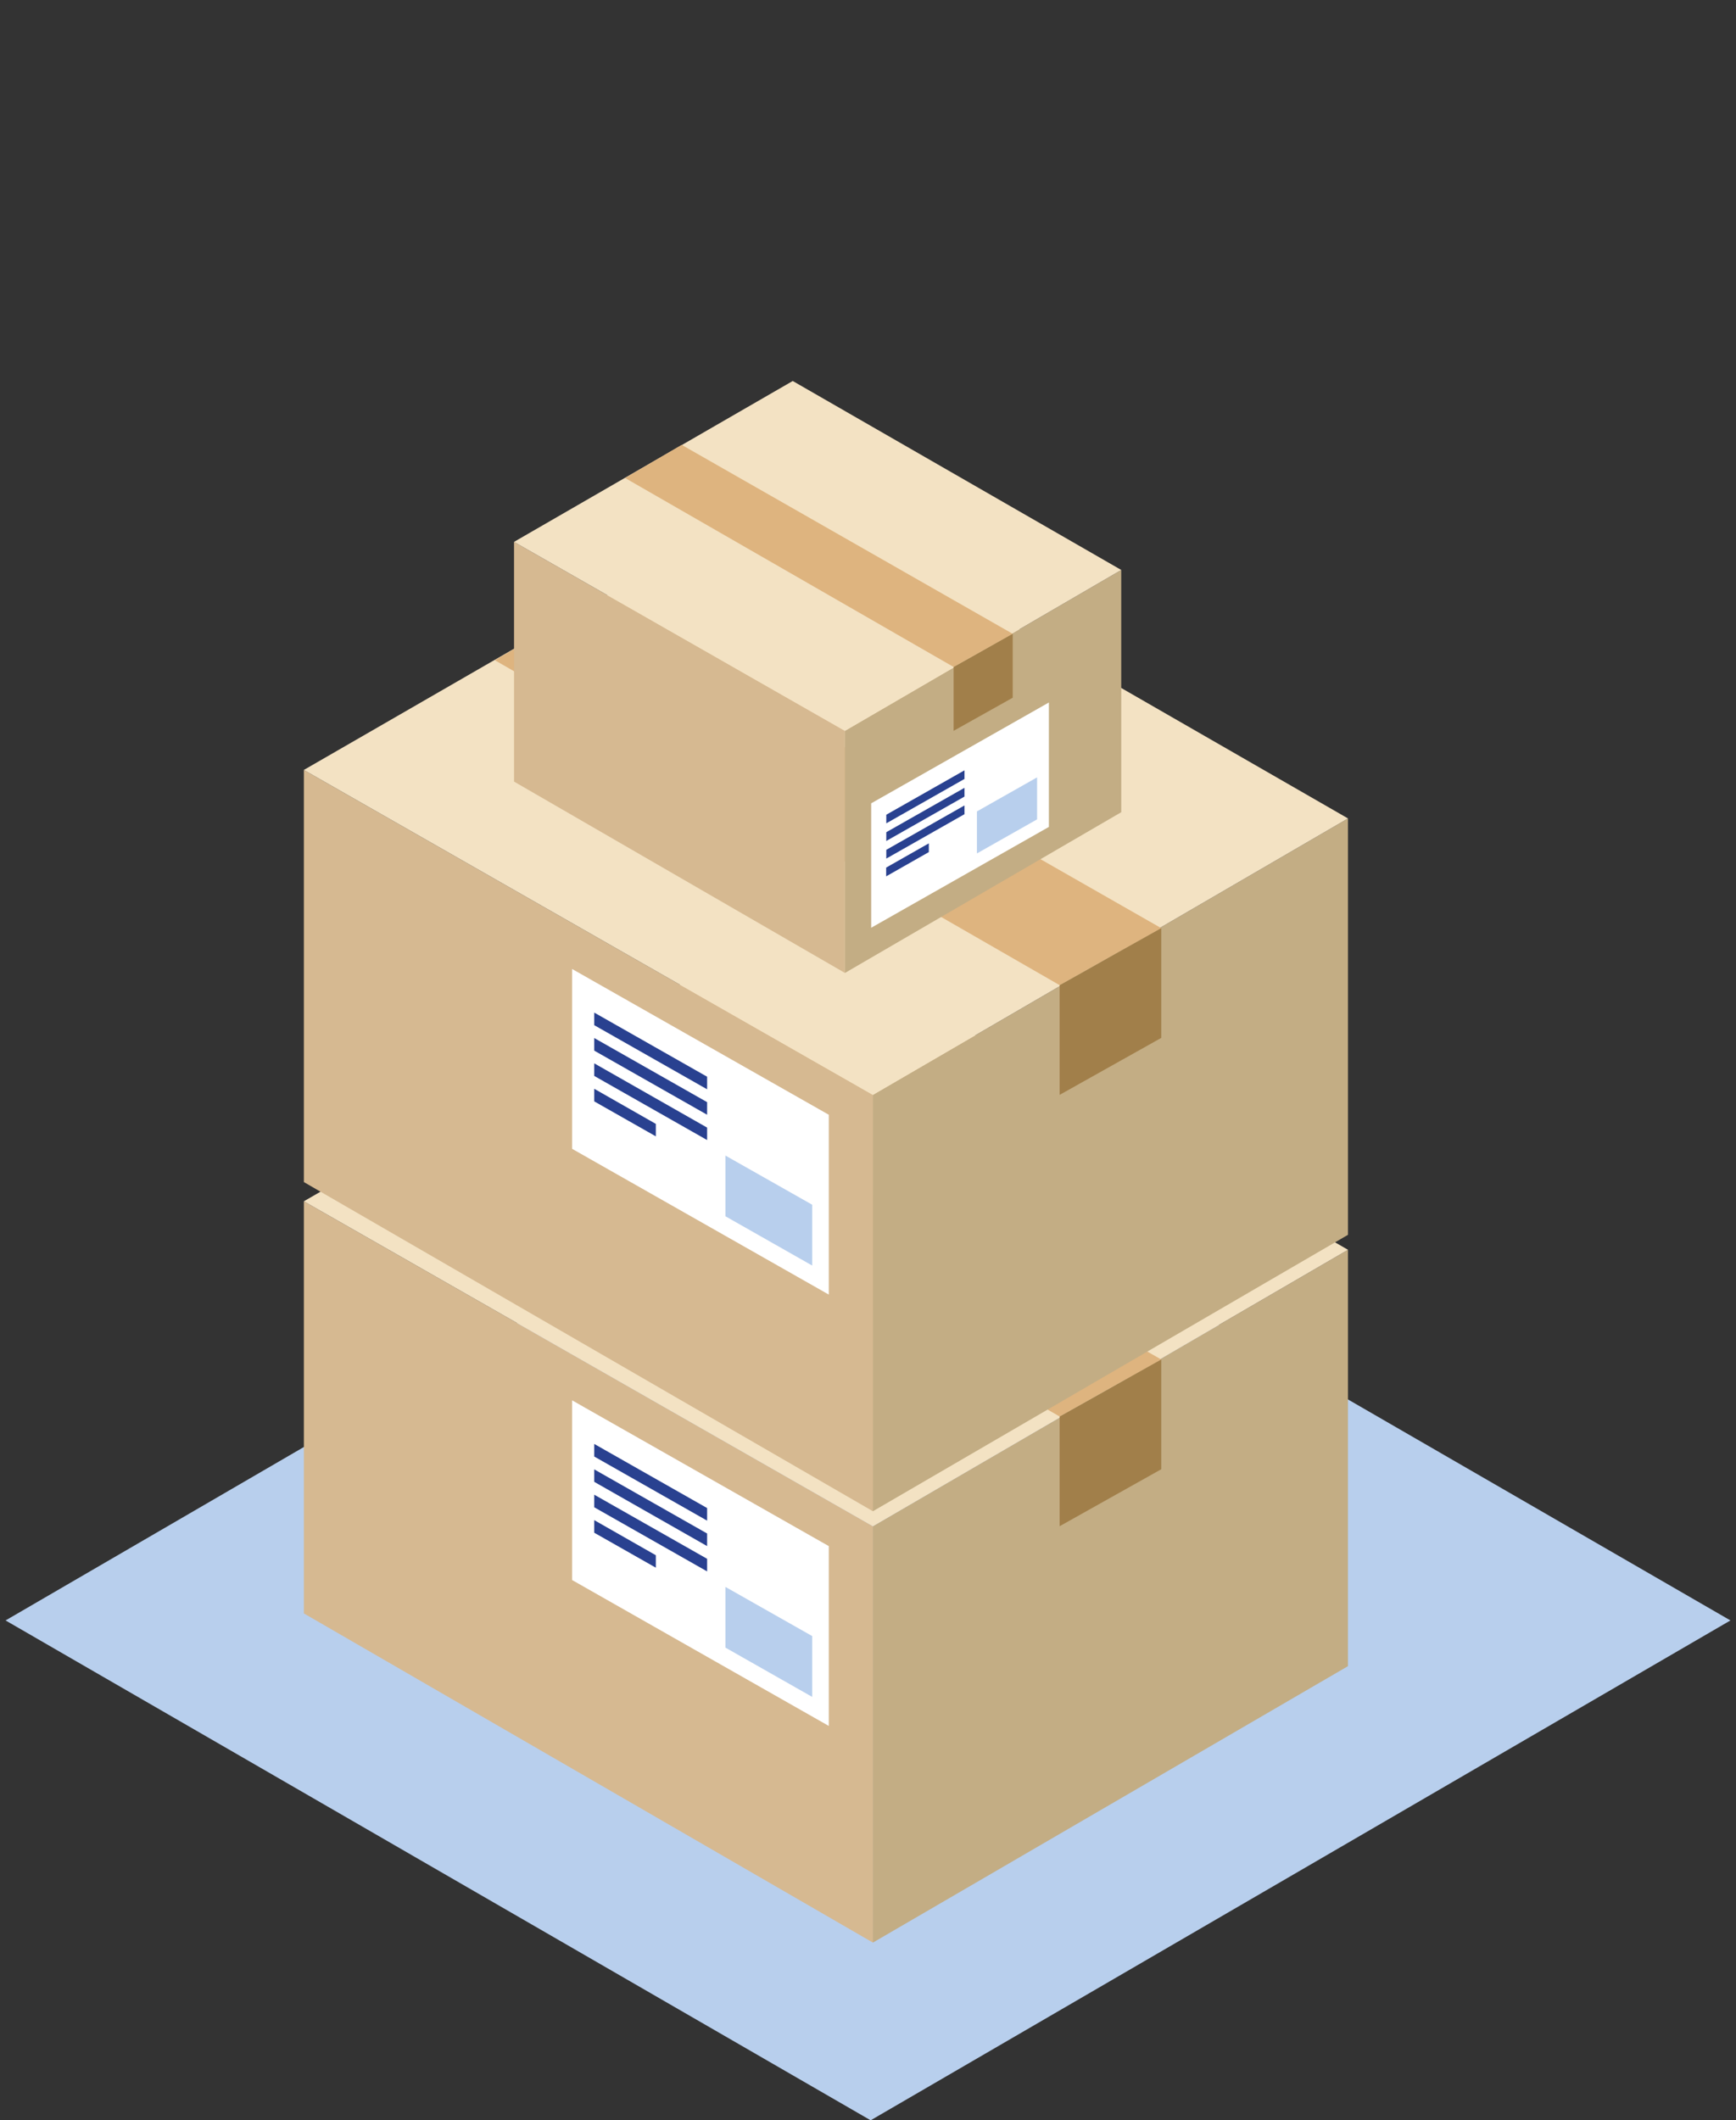 <?xml version="1.0" encoding="utf-8"?>
<!-- Generator: Adobe Illustrator 18.1.1, SVG Export Plug-In . SVG Version: 6.00 Build 0)  -->
<svg version="1.1" xmlns="http://www.w3.org/2000/svg" xmlns:xlink="http://www.w3.org/1999/xlink" x="0px" y="0px" viewBox="0 0 131 160" enable-background="new 0 0 131 160" xml:space="preserve">
<rect x="0" y="0" width="131" height="160" fill="#333333" stroke="none"/>
<g id="Calque_1">
	<g>
		<polygon fill="#B8CFED" points="0.42,122.28 65.3,84.56 130.58,122.28 65.7,160 		"/>
		<g>
			<polygon fill="#D6B991" points="65.87,146.59 22.93,121.75 22.93,90.65 65.87,115.17 			"/>
			<polygon fill="#C3AD84" points="65.87,115.17 65.87,146.59 101.72,125.73 101.72,94.31 			"/>
			<polygon fill="#F3E2C3" points="59.1,69.79 22.93,90.65 65.87,115.17 101.72,94.31 			"/>
			<polygon fill="#DEB47F" points="37.34,82.37 79.96,106.89 87.63,102.59 44.69,78.07 			"/>
			<polygon fill="#FFFFFF" points="43.17,105.67 43.17,119.23 62.54,130.24 62.54,116.67 			"/>
			<polygon fill="#A17F4A" points="87.63,110.87 79.96,115.17 79.96,106.89 87.63,102.59 			"/>
			<g>
				<polygon fill="#294190" points="44.84,109.91 53.36,114.75 53.36,113.8 44.84,108.96 				"/>
				<polygon fill="#294190" points="44.84,111.82 53.36,116.67 53.36,115.72 44.84,110.88 				"/>
				<polygon fill="#294190" points="44.84,113.74 53.36,118.58 53.36,117.63 44.84,112.79 				"/>
				<polygon fill="#294190" points="44.84,115.66 49.49,118.3 49.49,117.36 44.84,114.71 				"/>
			</g>
			<polygon fill="#B8CFED" points="54.74,119.75 54.74,124.33 61.29,128.05 61.29,123.46 			"/>
		</g>
		<g>
			<polygon fill="#D6B991" points="65.87,114.04 22.93,89.2 22.93,58.1 65.87,82.62 			"/>
			<polygon fill="#C3AD84" points="65.87,82.62 65.87,114.04 101.72,93.18 101.72,61.76 			"/>
			<polygon fill="#F3E2C3" points="59.1,37.24 22.93,58.1 65.87,82.62 101.72,61.76 			"/>
			<polygon fill="#DEB47F" points="37.34,49.82 79.96,74.34 87.63,70.04 44.69,45.52 			"/>
			<polygon fill="#FFFFFF" points="43.17,73.12 43.17,86.69 62.54,97.69 62.54,84.12 			"/>
			<polygon fill="#A17F4A" points="87.63,78.32 79.96,82.62 79.96,74.34 87.63,70.04 			"/>
			<g>
				<polygon fill="#294190" points="44.84,77.36 53.36,82.2 53.36,81.25 44.84,76.41 				"/>
				<polygon fill="#294190" points="44.84,79.28 53.36,84.12 53.36,83.17 44.84,78.33 				"/>
				<polygon fill="#294190" points="44.84,81.19 53.36,86.03 53.36,85.09 44.84,80.24 				"/>
				<polygon fill="#294190" points="44.84,83.11 49.49,85.75 49.49,84.81 44.84,82.16 				"/>
			</g>
			<polygon fill="#B8CFED" points="54.74,87.2 54.74,91.78 61.29,95.5 61.29,90.91 			"/>
		</g>
		<g>
			<polygon fill="#D6B991" points="63.76,73.42 38.79,58.98 38.79,40.89 63.76,55.15 			"/>
			<polygon fill="#C3AD84" points="63.76,55.15 63.76,73.42 84.61,61.29 84.61,43.01 			"/>
			<polygon fill="#F3E2C3" points="59.82,28.75 38.79,40.89 63.76,55.15 84.61,43.01 			"/>
			<polygon fill="#DEB47F" points="47.17,36.07 71.96,50.33 76.42,47.83 51.44,33.57 			"/>
			<polygon fill="#A17F4A" points="76.42,52.65 71.96,55.15 71.96,50.33 76.42,47.83 			"/>
			<g>
				<polygon fill="#FFFFFF" points="79.15,53.01 79.15,62.4 65.74,70.01 65.74,60.62 				"/>
				<g>
					<polygon fill="#294190" points="72.78,58.78 66.88,62.13 66.88,61.48 72.78,58.13 					"/>
					<polygon fill="#294190" points="72.78,60.11 66.88,63.46 66.88,62.8 72.78,59.45 					"/>
					<polygon fill="#294190" points="72.78,61.44 66.88,64.79 66.88,64.13 72.78,60.78 					"/>
					<polygon fill="#294190" points="70.09,64.3 66.87,66.13 66.87,65.47 70.09,63.64 					"/>
				</g>
				<polygon fill="#B8CFED" points="78.26,58.66 78.26,61.83 73.72,64.4 73.72,61.23 				"/>
			</g>
		</g>
	</g>
</g>
</svg>
